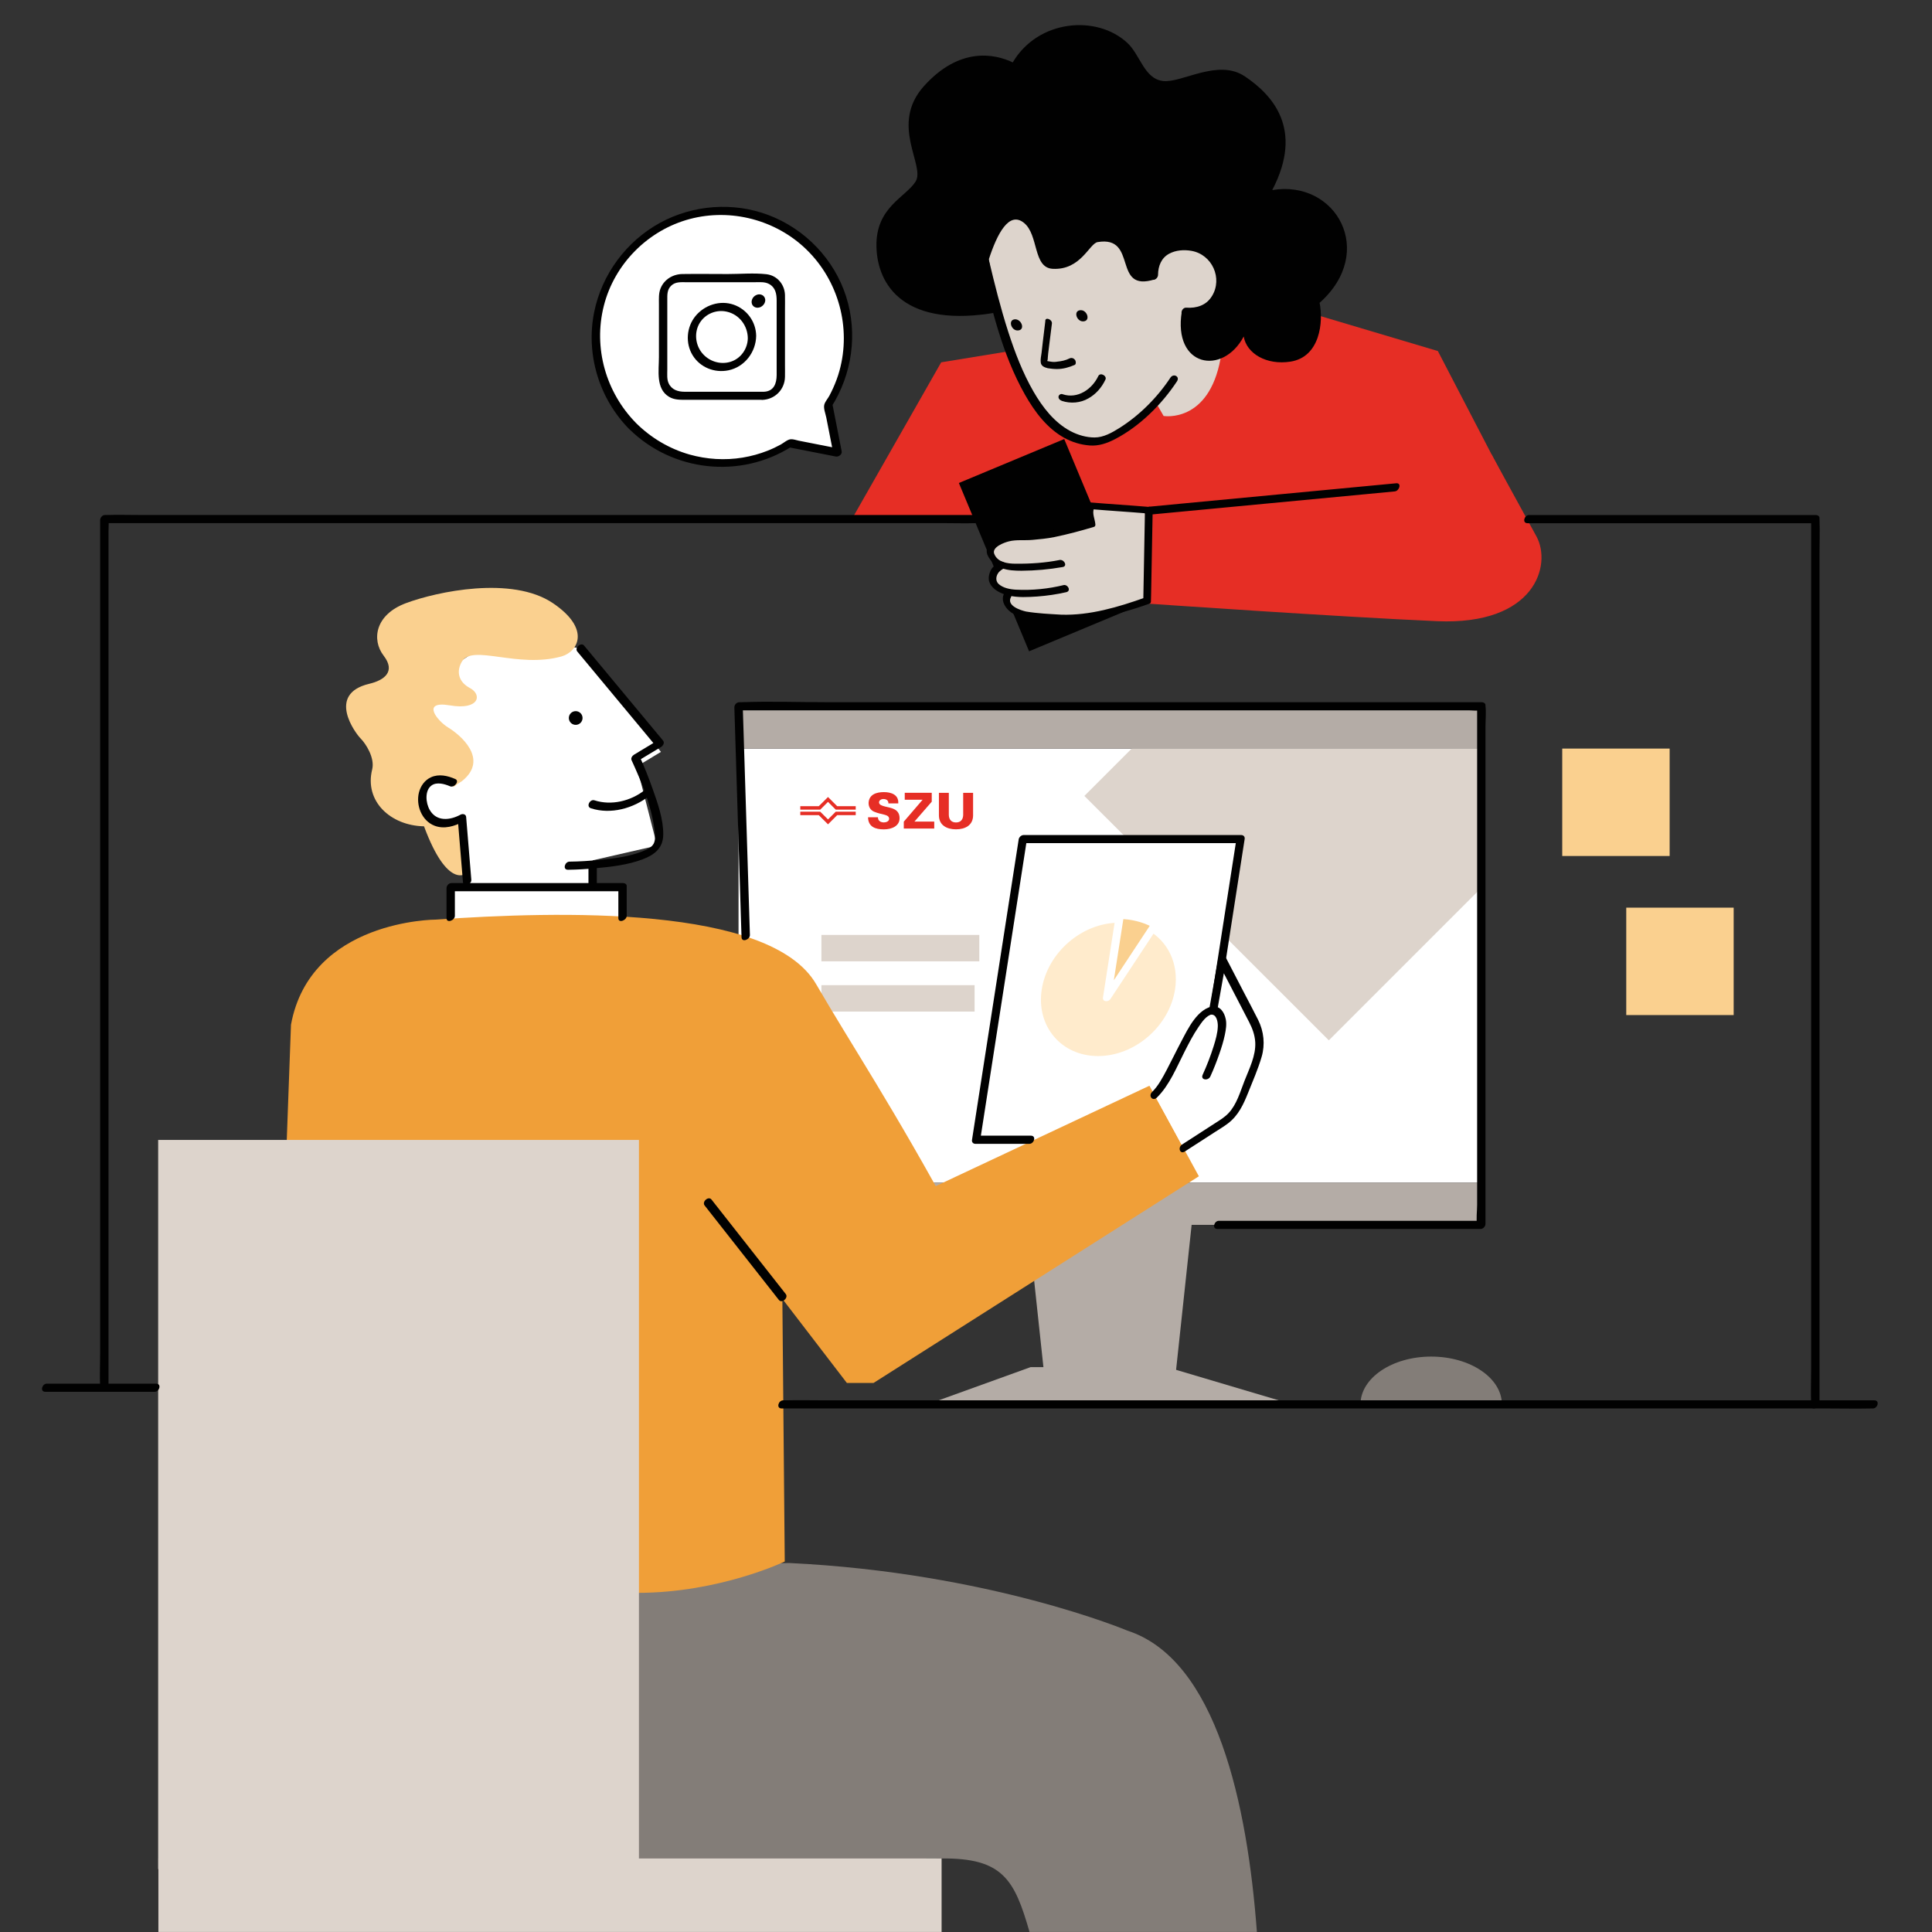 <?xml version="1.0" encoding="UTF-8"?>
<!-- Generator: Adobe Illustrator 26.5.0, SVG Export Plug-In . SVG Version: 6.00 Build 0)  -->
<svg xmlns="http://www.w3.org/2000/svg" xmlns:xlink="http://www.w3.org/1999/xlink" version="1.1" x="0px" y="0px" viewBox="0 0 425.2 425.2" style="enable-background:new 0 0 425.2 425.2;" xml:space="preserve">
<rect x="0" y="0" width="425.2" height="425.2" fill="#333333" stroke="none"/>
<style type="text/css">
	.st0{fill:#FFFFFF;}
	.st1{fill:#E62E25;}
	.st2{fill:#DDD4CC;}
	.st3{fill:#B4ACA6;}
	.st4{clip-path:url(#SVGID_00000003811511193849270990000016831292835479554209_);fill:#DDD4CC;}
	.st5{fill:#837D78;}
	.st6{fill:#FAD08F;}
	.st7{fill:#FFEBCC;}
	.st8{fill:#010101;}
	.st9{fill:#F09F38;}
</style>
<g id="Weiss">
	<rect x="162.54" y="164.75" class="st0" width="163.46" height="95.53"></rect>
	<g>
		<g>
			<path class="st0" d="M102.81,195.09l-1.14-15.04c-10.38,5.75-12.03-12.24-2.05-7.81l-6.67-12.72c0,0,0.49-8.48,1.17-9.15     s11.47-7.62,11.47-7.62l11.47-2.05l10.77,2.05l17.63,22.73l-5.31,3.2l4.46,17.42l-14.17,3.24v5.92L102.81,195.09z"></path>
		</g>
	</g>
	<g>
		<path class="st0" d="M139.26,93.8c-10.84-10.84-10.84-28.42,0-39.26c10.84-10.84,28.42-10.84,39.26,0    c9.4,9.4,10.65,23.86,3.75,34.61l2.05,10.46l-10.46-2.05C163.12,104.45,148.66,103.2,139.26,93.8z"></path>
	</g>
	<g>
		<rect x="99.19" y="195.26" class="st0" width="37.82" height="12.27"></rect>
	</g>
</g>
<g id="Fläche">
	<polygon class="st1" points="222.34,77.26 207.14,79.74 187.48,114.25 335.67,114.25 316.45,77.26 280.81,66.65  "></polygon>
	<g>
		<path class="st2" d="M216.7,57.35c3.83,16.13,9.77,39.55,24.06,39.82c4.74,0.09,9.31-2.75,13.39-9.02l1.94,3.4    c0,0,9.92,1.67,12.53-12.63l-4.77-10.65c0,0,6.9-4.9,3.48-10.92s-25.81-12.74-25.81-12.74h-19.04L216.7,57.35z"></path>
	</g>
	<g>
		<g>
			<rect x="162.54" y="260.28" class="st3" width="163.46" height="9.29"></rect>
			<rect x="162.54" y="155.45" class="st3" width="163.46" height="9.29"></rect>
		</g>
		<polygon class="st3" points="258.13,308.07 230.41,308.07 225.73,264.42 262.81,264.42   "></polygon>
		<polygon class="st3" points="256.82,300.88 226.82,300.88 204.11,309.08 284.43,309.08   "></polygon>
		<g>
			<defs>
				<rect id="SVGID_1_" x="162.54" y="164.75" width="163.46" height="95.53"></rect>
			</defs>
			<clipPath id="SVGID_00000183226638974443324270000012840544709934651327_">
				<use xlink:href="#SVGID_1_" style="overflow:visible;"></use>
			</clipPath>
			<polygon style="clip-path:url(#SVGID_00000183226638974443324270000012840544709934651327_);fill:#DDD4CC;" points="     341.31,180.1 292.45,228.96 268.94,205.46 273.03,184.66 249,185.51 238.65,175.17 287.51,126.31    "></polygon>
		</g>
		<rect x="180.78" y="205.76" class="st2" width="34.75" height="5.81"></rect>
		<rect x="180.78" y="216.82" class="st2" width="33.71" height="5.81"></rect>
		<g id="SZU_00000054243161540665216170000015717022897599584916_">
			<g>
				<g>
					<path class="st1" d="M195.52,176.8c0.01-0.31-0.09-0.53-0.28-0.7c-0.19-0.16-0.47-0.25-0.84-0.25c-0.5,0-0.94,0.33-0.94,0.72       c0,0.58,0.7,0.76,1.28,0.92c1.32,0.34,3.24,0.47,3.24,2.6c0,1.66-1.64,2.44-3.46,2.44c-1.83,0-3.45-0.53-3.48-2.67h2.18       c-0.01,0.74,0.53,1.14,1.32,1.14c0.5,0,1.14-0.26,1.14-0.78c0-1.07-1.61-0.84-3.33-1.59c-0.8-0.35-1.19-1.07-1.19-1.92       c0.09-1.87,1.72-2.38,3.37-2.38c1.62,0,3.29,0.58,3.16,2.48H195.52z"></path>
					<path class="st1" d="M198.91,182.36v-1.53l4.14-4.82h-3.93v-1.53h5.94v1.96l-3.81,4.38h4.36v1.53H198.91z"></path>
					<path class="st1" d="M214.16,174.49v4.98c-0.02,2.19-1.78,3.05-3.76,3.05s-3.74-0.86-3.76-3.05v-4.98h2.18v4.88       c0.03,1,0.56,1.64,1.58,1.64c1.02,0,1.55-0.63,1.58-1.64v-4.88H214.16z"></path>
				</g>
				<polygon class="st1" points="176.13,177.43 176.13,178.19 180.52,178.19 182.23,176.48 183.93,178.19 188.33,178.19       188.33,177.43 184.25,177.43 182.23,175.41 180.2,177.43     "></polygon>
				<polygon class="st1" points="176.13,179.4 176.13,178.64 180.52,178.64 182.23,180.34 183.93,178.64 188.33,178.64       188.33,179.4 184.25,179.4 182.23,181.42 180.2,179.4     "></polygon>
			</g>
		</g>
	</g>
	<path class="st5" d="M299.42,309.08c0-5.81,6.97-10.52,15.56-10.52s15.56,4.71,15.56,10.52H299.42z"></path>
	<rect x="343.82" y="164.75" class="st6" width="23.64" height="23.64"></rect>
	<rect x="357.91" y="199.76" class="st6" width="23.64" height="23.64"></rect>
	<g>
		<g>
			<path class="st7" d="M252.57,204.66l-8.63,13.09l2.28-14.67c-8.1,0-15.69,6.57-16.95,14.67c-1.26,8.1,4.29,14.67,12.39,14.67     c8.1,0,15.69-6.57,16.95-14.67C259.49,212.03,256.97,207.08,252.57,204.66z"></path>
		</g>
		<g>
			<path class="st6" d="M254.33,203.3c-2.26-1.24-4.91-1.95-7.85-1.95l-2.82,18.13L254.33,203.3z"></path>
			<path class="st0" d="M254.92,202.51c-2.57-1.37-5.37-2.03-8.28-2.05c-0.49,0-0.99,0.45-1.07,0.93     c-0.82,5.29-1.64,10.58-2.47,15.87c-0.12,0.75-0.23,1.5-0.35,2.25c-0.16,1.01,1.17,1.07,1.62,0.38     c3.11-4.72,6.23-9.44,9.34-14.16c0.44-0.67,0.88-1.34,1.33-2.01c0.71-1.08-0.77-1.82-1.43-0.83c-3.11,4.72-6.23,9.44-9.34,14.16     c-0.44,0.67-0.88,1.34-1.33,2.01c0.54,0.13,1.08,0.26,1.62,0.38c0.82-5.29,1.64-10.58,2.47-15.87c0.12-0.75,0.23-1.5,0.35-2.25     c-0.36,0.31-0.71,0.62-1.07,0.93c2.6,0.02,5.12,0.62,7.42,1.85C254.66,204.59,255.91,203.04,254.92,202.51z"></path>
		</g>
	</g>
	<path class="st8" d="M260.09,68.59c-1.97,12.16,8.99,14.18,13.63,5.47c0.64,3.76,5.02,6.35,10.28,5.53   c6.55-1.02,7.27-8.77,6.42-12.94c12.61-11.22,3.63-27.17-10.42-24.82c7.08-13.56-0.13-21.05-6.03-25.02   c-5.9-3.97-13.82,1.47-17.98,1.02c-4.16-0.46-5.02-5.72-7.86-8.37c-6.77-6.31-19.71-5.13-25.24,4.27   c-4.16-1.99-11.82-3.34-19.51,5.18s0.34,17.54-1.87,21.04c-2.21,3.5-8.8,5.66-8.62,14.3c0.18,8.63,6.28,18.14,26.7,14.47   l-1.98-11.61c1.86-5.72,4.47-10.71,7.75-8.06c3.28,2.65,1.94,9.88,6.32,10.11c6.19,0.34,8.06-5.57,9.89-5.88   c9-1.5,3.09,11.2,12.58,8.2c-1.17-6.66,7.33-9.58,10.49-6.46c3.16,3.12,5.95,9.63,1.8,11.63   C262.29,68.65,260.09,68.59,260.09,68.59z"></path>
	
		<rect x="217.78" y="99.8" transform="matrix(0.923 -0.385 0.385 0.923 -28.401 98.028)" class="st8" width="25.12" height="40.13"></rect>
	<path class="st1" d="M252.99,132.59l-0.52-22.47l75.81-10.08l9.88,18.04c3.39,6.28-0.31,19.57-21.89,18.63   c-21.58-0.94-63.33-3.84-63.33-3.84"></path>
	<path class="st2" d="M240.25,111.51c-0.46,1.63,0.63,2.52,0.17,4.15c-6.11,2.2-14.45,1.69-20.75,3.74   c-1.41,0.47-1.56,1.19-1.44,2.65c0.04,1.47,2.31,2.1,3.74,2.41c-5.9,2.43-2.27,4.68-0.37,5.79c1.72,1.05-1.3,3.58,0.35,2.38   c-0.44,3.54,4.81,3.12,7.68,3.13c7.85,0.15,15.7-1.44,23.36-3.17c-0.38-6.73-0.88-14.3-0.99-20.37   C248.46,111.52,244.47,111.24,240.25,111.51z"></path>
	<g>
		<path class="st5" d="M207.23,409.02c13.52-0.15,16.07,4.74,19.35,16.17h50.04c-2.07-27.88-8.83-59.95-28.51-66.32    c0,0-30.3-12.76-74.42-14.88l-36.68,0.53l0.01,0.01v64.84L207.23,409.02z"></path>
		<path class="st9" d="M210.52,269.39c-13.89-25.67-23.13-39.4-30.9-52.79c-10.12-17.43-56.84-16.07-83.69-14.21    c0,0-27.64,0-31.89,23.13l-1.06,28.97l77.31,96.07c18.07,0,32.42-6.9,32.42-6.9l-0.53-58.21"></path>
		<rect x="34.81" y="250.88" class="st2" width="105.81" height="160.48"></rect>
		<rect x="34.86" y="409.02" class="st2" width="172.37" height="16.17"></rect>
		<polyline class="st9" points="153.43,261.41 186.38,304.36 192.26,304.36 263.85,258.88 252.97,238.95 190.23,268.42   "></polyline>
		<path class="st6" d="M101.24,180.9c1.75,3.36,1.43,11.28,1.43,11.28s-4.12,3.78-9.35-10.32c-7.45-0.16-13.15-5.57-11.41-12.52    c0.63-2.54-1.43-5.71-2.54-6.81c-1.11-1.11-7.61-9.78,1.9-12.04c3.33-0.79,5.86-2.69,3.17-6.18c-2.69-3.49-1.9-9.03,4.91-11.57    s23.33-6.07,32.33,0c8.44,5.7,5.5,10.72,1.9,11.73c-9.67,2.69-19.59-2.77-21.91,1.11c-1.23,2.06-0.91,4.44,1.78,5.86    c2.69,1.43,2.06,4.91-4.44,3.8c-6.5-1.11-2.69,3.49-0.32,4.91c2.38,1.43,9.14,6.87,2.96,11.78c0,0-6.76,3.91-3.59,6.45    C101.24,180.9,101.24,180.9,101.24,180.9z"></path>
	</g>
</g>
<g id="Kontur">
	<path class="st8" d="M100.11,201.56c0-2.19,0-4.38,0-6.56c-0.36,0.38-0.72,0.77-1.08,1.15c11.04,0,22.08,0,33.12,0   c1.57,0,3.13,0,4.7,0c-0.25-0.21-0.51-0.43-0.76-0.64c0,2.19,0,4.38,0,6.56c0,1.18,1.84,0.5,1.84-0.52c0-2.19,0-4.38,0-6.56   c0-0.4-0.41-0.64-0.76-0.64c-11.04,0-22.08,0-33.12,0c-1.57,0-3.13,0-4.7,0c-0.61,0-1.08,0.58-1.08,1.15c0,2.19,0,4.38,0,6.56   C98.27,203.26,100.11,202.58,100.11,201.56L100.11,201.56z"></path>
	<path class="st8" d="M336.19,115.15c7.13,0,14.27,0,21.4,0c11.32,0,22.64,0,33.96,0c2.6,0,5.21,0,7.81,0   c-0.25-0.21-0.51-0.43-0.76-0.64c0,1.73,0,3.46,0,5.2c0,4.72,0,9.43,0,14.15c0,7.01,0,14.02,0,21.03c0,8.52,0,17.04,0,25.55   c0,9.33,0,18.66,0,27.99c0,9.42,0,18.84,0,28.26c0,8.82,0,17.64,0,26.46c0,7.42,0,14.84,0,22.26c0,5.34,0,10.67,0,16.01   c0,2.52-0.11,5.07,0,7.6c0,0.11,0,0.22,0,0.33c0,1.18,1.84,0.5,1.84-0.52c0-1.73,0-3.46,0-5.2c0-4.72,0-9.43,0-14.15   c0-7.01,0-14.02,0-21.03c0-8.52,0-17.04,0-25.55c0-9.33,0-18.66,0-27.99c0-9.42,0-18.84,0-28.26c0-8.82,0-17.64,0-26.46   c0-7.42,0-14.84,0-22.26c0-5.34,0-10.67,0-16.01c0-2.52,0.11-5.07,0-7.6c0-0.11,0-0.22,0-0.33c0-0.4-0.41-0.64-0.76-0.64   c-7.13,0-14.27,0-21.4,0c-11.32,0-22.64,0-33.96,0c-2.6,0-5.21,0-7.81,0C335.46,113.35,334.93,115.15,336.19,115.15L336.19,115.15z   "></path>
	<path class="st8" d="M23.88,305.15c0-1.7,0-3.41,0-5.11c0-4.64,0-9.27,0-13.91c0-6.86,0-13.72,0-20.58c0-8.37,0-16.74,0-25.11   c0-9.17,0-18.33,0-27.5c0-9.25,0-18.5,0-27.76c0-8.63,0-17.25,0-25.88c0-7.26,0-14.52,0-21.78c0-5.25,0-10.5,0-15.75   c0-1.63,0-3.27,0-4.9c0-0.84,0.1-1.74,0-2.57c-0.01-0.11,0-0.22,0-0.32c-0.36,0.38-0.72,0.77-1.08,1.15c1.72,0,3.44,0,5.17,0   c4.66,0,9.32,0,13.98,0c6.89,0,13.77,0,20.66,0c8.44,0,16.88,0,25.32,0c9.25,0,18.49,0,27.74,0c9.29,0,18.59,0,27.88,0   c8.67,0,17.33,0,26,0c7.36,0,14.72,0,22.07,0c5.27,0,10.54,0,15.81,0c2.51,0,5.02,0.08,7.53,0c0.11,0,0.21,0,0.32,0   c1.05,0,1.58-1.79,0.32-1.79c-1.72,0-3.44,0-5.17,0c-4.66,0-9.32,0-13.98,0c-6.89,0-13.77,0-20.66,0c-8.44,0-16.88,0-25.32,0   c-9.25,0-18.49,0-27.74,0c-9.29,0-18.59,0-27.88,0c-8.67,0-17.33,0-26,0c-7.36,0-14.72,0-22.07,0c-5.27,0-10.54,0-15.81,0   c-2.51,0-5.02-0.08-7.53,0c-0.11,0-0.21,0-0.32,0c-0.61,0-1.08,0.58-1.08,1.15c0,1.7,0,3.41,0,5.11c0,4.64,0,9.27,0,13.91   c0,6.86,0,13.72,0,20.58c0,8.37,0,16.74,0,25.11c0,9.17,0,18.33,0,27.5c0,9.25,0,18.5,0,27.76c0,8.63,0,17.25,0,25.88   c0,7.26,0,14.52,0,21.78c0,5.25,0,10.5,0,15.75c0,2.48-0.12,4.99,0,7.47c0.01,0.11,0,0.22,0,0.32   C22.04,306.85,23.88,306.17,23.88,305.15L23.88,305.15z"></path>
	<path class="st8" d="M165.04,205.78c-0.18-5.69-0.36-11.38-0.53-17.07c-0.28-9.08-0.57-18.15-0.85-27.23   c-0.07-2.1-0.13-4.19-0.2-6.29c-0.36,0.38-0.72,0.77-1.08,1.15c5.44,0,10.89,0,16.33,0c12.99,0,25.97,0,38.96,0   c15.78,0,31.57,0,47.35,0c13.57,0,27.14,0,40.71,0c4.49,0,8.99,0,13.48,0c1.4,0,2.79,0,4.19,0c0.68,0,1.51,0.13,2.18,0   c0.08-0.02,0.18,0,0.27,0c-0.25-0.21-0.51-0.43-0.76-0.64c0,3.8,0,7.6,0,11.39c0,9.08,0,18.15,0,27.23c0,10.97,0,21.95,0,32.92   c0,9.52,0,19.04,0,28.56c0,3.12,0,6.23,0,9.35c0,1.41-0.25,3.08,0,4.48c0.01,0.06,0,0.13,0,0.2c0.36-0.38,0.72-0.77,1.08-1.15   c-6.54,0-13.08,0-19.62,0c-10.38,0-20.75,0-31.13,0c-2.39,0-4.78,0-7.17,0c-1.05,0-1.58,1.79-0.32,1.79c6.54,0,13.08,0,19.62,0   c10.38,0,20.75,0,31.13,0c2.39,0,4.78,0,7.17,0c0.61,0,1.08-0.58,1.08-1.15c0-3.8,0-7.6,0-11.39c0-9.08,0-18.15,0-27.23   c0-10.97,0-21.95,0-32.92c0-9.52,0-19.04,0-28.56c0-3.12,0-6.23,0-9.35c0-1.45,0.17-3.03,0-4.48c-0.01-0.06,0-0.13,0-0.2   c0-0.4-0.41-0.64-0.76-0.64c-5.44,0-10.89,0-16.33,0c-12.99,0-25.97,0-38.96,0c-15.78,0-31.57,0-47.35,0c-13.57,0-27.14,0-40.71,0   c-6.6,0-13.25-0.25-19.85,0c-0.09,0-0.18,0-0.27,0c-0.6,0-1.1,0.58-1.08,1.15c0.18,5.69,0.36,11.38,0.53,17.07   c0.28,9.08,0.57,18.15,0.85,27.23c0.07,2.1,0.13,4.19,0.2,6.29C163.24,207.48,165.07,206.8,165.04,205.78L165.04,205.78z"></path>
	<path class="st8" d="M226.87,249.94c-3.96,0-7.92,0-11.88,0c0.25,0.29,0.5,0.58,0.75,0.86c1.16-7.47,2.32-14.93,3.48-22.4   c1.85-11.88,3.69-23.77,5.54-35.65c0.42-2.71,0.84-5.42,1.26-8.12c-0.36,0.31-0.71,0.62-1.07,0.93c5.41,0,10.81,0,16.22,0   c8.58,0,17.15,0,25.73,0c1.99,0,3.97,0,5.96,0c-0.25-0.29-0.5-0.58-0.75-0.86c-1.71,10.99-3.42,21.99-5.13,32.98   c-0.25,1.58-0.49,3.16-0.74,4.74c-0.19,1.25,1.66,0.97,1.82-0.06c1.71-10.99,3.42-21.99,5.13-32.98c0.25-1.58,0.49-3.16,0.74-4.74   c0.08-0.49-0.26-0.86-0.75-0.86c-5.41,0-10.81,0-16.22,0c-8.58,0-17.15,0-25.73,0c-1.99,0-3.97,0-5.96,0   c-0.49,0-0.99,0.45-1.07,0.93c-1.16,7.47-2.32,14.93-3.48,22.4c-1.85,11.88-3.69,23.77-5.54,35.65c-0.42,2.71-0.84,5.42-1.26,8.12   c-0.08,0.49,0.26,0.86,0.75,0.86c3.96,0,7.92,0,11.88,0C227.61,251.73,228.14,249.94,226.87,249.94L226.87,249.94z"></path>
	<g>
		<line class="st0" x1="172.19" y1="309.08" x2="412.34" y2="309.08"></line>
		<path class="st8" d="M172.03,309.98c2.15,0,4.3,0,6.45,0c5.82,0,11.64,0,17.47,0c8.6,0,17.21,0,25.81,0c10.54,0,21.07,0,31.61,0    c11.5,0,23,0,34.5,0c11.61,0,23.21,0,34.82,0c10.86,0,21.72,0,32.58,0c9.14,0,18.29,0,27.43,0c6.58,0,13.15,0,19.73,0    c3.12,0,6.25,0.07,9.37,0c0.13,0,0.26,0,0.39,0c1.05,0,1.58-1.79,0.32-1.79c-2.15,0-4.3,0-6.45,0c-5.82,0-11.64,0-17.47,0    c-8.6,0-17.21,0-25.81,0c-10.54,0-21.07,0-31.61,0c-11.5,0-23,0-34.5,0c-11.61,0-23.21,0-34.82,0c-10.86,0-21.72,0-32.58,0    c-9.14,0-18.29,0-27.43,0c-6.58,0-13.15,0-19.73,0c-3.12,0-6.25-0.07-9.37,0c-0.13,0-0.26,0-0.39,0    C171.3,308.19,170.77,309.98,172.03,309.98L172.03,309.98z"></path>
	</g>
	<g>
		<line class="st0" x1="10.14" y1="305.41" x2="34.2" y2="305.41"></line>
		<path class="st8" d="M9.98,306.31c7.03,0,14.05,0,21.08,0c0.99,0,1.99,0,2.98,0c1.05,0,1.58-1.79,0.32-1.79    c-7.03,0-14.05,0-21.08,0c-0.99,0-1.99,0-2.98,0C9.25,304.52,8.72,306.31,9.98,306.31L9.98,306.31z"></path>
	</g>
	<g>
		<path class="st0" d="M254.07,240.96c4.21-4.01,8.18-18.1,12.93-18.64l1.96-11.01l7.08,13.65c1.3,2.51,1.52,5.44,0.58,8.1    c-1.06,2.99-2.55,6.73-3.6,9.3c-0.79,1.94-2.17,3.6-3.93,4.74l-8.62,5.57"></path>
		<path class="st8" d="M254.6,241.57c2.78-2.72,4.34-6.66,6.08-10.07c0.95-1.86,1.9-3.74,3.09-5.47c0.69-1.01,1.73-2.61,3.07-2.81    c0.5-0.07,0.97-0.39,1.07-0.93c0.65-3.67,1.3-7.34,1.96-11.01c-0.59,0.17-1.19,0.33-1.78,0.5c2.27,4.37,4.54,8.75,6.8,13.12    c0.74,1.43,1.28,2.88,1.37,4.51c0.15,2.92-1.32,5.79-2.36,8.45c-0.95,2.41-1.71,5.21-3.53,7.13c-0.88,0.93-1.96,1.57-3.02,2.25    c-2.4,1.55-4.8,3.1-7.2,4.65c-0.98,0.63-0.48,2.24,0.62,1.53c2.26-1.46,4.52-2.92,6.78-4.38c0.91-0.58,1.85-1.14,2.71-1.8    c2.28-1.74,3.38-4.13,4.42-6.72c1.04-2.6,2.19-5.22,2.98-7.91c0.8-2.72,0.5-5.61-0.76-8.14c-1.05-2.11-2.17-4.18-3.25-6.27    c-1.27-2.46-2.55-4.92-3.82-7.37c-0.44-0.85-1.64-0.28-1.78,0.5c-0.65,3.67-1.3,7.34-1.96,11.01c0.36-0.31,0.71-0.62,1.07-0.93    c-3.61,0.52-5.66,4.92-7.17,7.77c-1.1,2.07-2.11,4.19-3.21,6.27c-0.9,1.69-1.85,3.53-3.23,4.88    C252.65,241.22,253.7,242.45,254.6,241.57L254.6,241.57z"></path>
	</g>
	<g>
		<path class="st0" d="M266.61,222.42c1.53-0.28,1.94,1.21,2.17,1.87c1.05,3.04-3.25,12.43-3.25,12.43"></path>
		<path class="st8" d="M266.45,223.31c1.31-0.18,1.6,1.62,1.57,2.57c-0.04,1.47-0.48,2.96-0.91,4.35c-0.67,2.14-1.49,4.26-2.42,6.3    c-0.54,1.19,1.22,1.39,1.68,0.39c0.75-1.63,1.4-3.31,1.99-5c0.48-1.37,0.91-2.76,1.21-4.18c0.23-1.1,0.43-2.32,0.2-3.44    c-0.32-1.52-1.25-3.01-3-2.78c-0.5,0.07-0.98,0.4-1.07,0.93C265.63,222.89,265.96,223.38,266.45,223.31L266.45,223.31z"></path>
	</g>
	<path class="st8" d="M215.78,57.61c2.36,9.93,4.72,20.3,9.8,29.25c2.11,3.72,4.83,7.39,8.65,9.5c1.73,0.96,3.63,1.53,5.6,1.68   c1.98,0.15,3.8-0.48,5.54-1.38c5.44-2.81,10.31-7.65,13.66-12.73c0.71-1.08-0.77-1.82-1.43-0.83c-2.87,4.35-6.81,8.31-11.23,11.09   c-1.62,1.02-3.5,2.09-5.47,2.09c-1.83,0-3.68-0.54-5.29-1.39c-3.57-1.89-6.16-5.27-8.15-8.7c-2.38-4.13-4.1-8.63-5.56-13.15   c-1.69-5.24-3.02-10.58-4.29-15.93C217.34,55.93,215.54,56.61,215.78,57.61L215.78,57.61z"></path>
	<path class="st8" d="M260.77,69.51c2.62,0.19,5.16-0.72,6.86-2.76c1.73-2.08,2.33-5.11,1.6-7.7c-1.46-5.14-7.63-7.06-12.21-4.9   c-2.69,1.27-3.95,3.93-3.99,6.8c-0.01,0.51,0.59,0.71,1,0.6c0.51-0.13,0.84-0.61,0.84-1.12c0.02-1.87,0.72-3.66,2.42-4.58   c1.48-0.81,3.3-0.93,4.94-0.64c4.54,0.81,6.92,6.03,4.49,9.99c-1.22,1.99-3.39,2.68-5.63,2.51   C260.04,67.64,259.51,69.42,260.77,69.51L260.77,69.51z"></path>
	<path class="st8" d="M252.67,113.3c6.12-0.58,12.23-1.16,18.35-1.74c9.75-0.92,19.49-1.85,29.24-2.77c2.23-0.21,4.47-0.42,6.7-0.64   c1.03-0.1,1.57-1.91,0.32-1.79c-6.12,0.58-12.23,1.16-18.35,1.74c-9.75,0.92-19.49,1.85-29.24,2.77c-2.23,0.21-4.47,0.42-6.7,0.64   C251.95,111.6,251.42,113.42,252.67,113.3L252.67,113.3z"></path>
	<g>
		<line class="st0" x1="130.43" y1="190.98" x2="130.43" y2="194.84"></line>
		<path class="st8" d="M129.51,191.24c0,1.13,0,2.25,0,3.38c0,0.16,0,0.32,0,0.48c0,0.49,0.59,0.73,1,0.6    c0.5-0.16,0.84-0.59,0.84-1.12c0-1.13,0-2.25,0-3.38c0-0.16,0-0.32,0-0.48c0-0.49-0.59-0.73-1-0.6    C129.85,190.28,129.51,190.71,129.51,191.24L129.51,191.24z"></path>
	</g>
	<g>
		<path class="st0" d="M102.81,193.89l-1.14-13.83c-10.38,5.75-12.03-12.24-2.05-7.81"></path>
		<path class="st8" d="M103.73,193.63c-0.38-4.61-0.76-9.22-1.14-13.83c-0.05-0.63-0.76-0.76-1.23-0.51    c-2.32,1.26-5.26,1.58-6.77-1.01c-0.92-1.57-1.15-4.34,0.41-5.43c1.14-0.8,2.84-0.32,4.03,0.19c0.94,0.41,2.19-1.15,1.17-1.59    c-1.68-0.73-3.59-1.18-5.34-0.39c-1.37,0.62-2.28,1.89-2.65,3.33c-0.72,2.82,0.6,6.24,3.41,7.33c2.13,0.83,4.44,0.13,6.36-0.91    c-0.41-0.17-0.82-0.34-1.23-0.51c0.38,4.61,0.76,9.22,1.14,13.83C101.99,195.33,103.82,194.65,103.73,193.63L103.73,193.63z"></path>
	</g>
	<path class="st8" d="M127.06,143.4c5.08,6.11,10.16,12.21,15.23,18.32c0.71,0.86,1.43,1.72,2.14,2.58c0.15-0.47,0.3-0.95,0.44-1.42   c-1.77,1.07-3.54,2.13-5.31,3.2c-0.39,0.23-0.78,0.76-0.56,1.23c2.15,4.7,4.3,9.84,5,14.99c0.14,1.02,0.36,2.39-0.13,3.36   c-0.45,0.88-1.62,1.37-2.48,1.71c-2.98,1.18-6.31,1.58-9.48,1.88c-2.18,0.21-4.38,0.36-6.57,0.38c-1.05,0.01-1.58,1.81-0.32,1.79   c2.03-0.02,4.06-0.15,6.08-0.34c3.46-0.31,7.07-0.73,10.34-1.96c2.62-0.99,4.51-2.49,4.53-5.45c0.03-3.42-1.23-6.94-2.36-10.12   c-0.86-2.43-1.81-4.83-2.88-7.18c-0.19,0.41-0.37,0.82-0.56,1.23c1.77-1.07,3.54-2.13,5.31-3.2c0.46-0.28,0.85-0.93,0.44-1.42   c-5.08-6.11-10.16-12.21-15.23-18.32c-0.71-0.86-1.43-1.72-2.14-2.58C127.88,141.27,126.37,142.58,127.06,143.4L127.06,143.4z"></path>
	<path class="st8" d="M155.08,265.31c4.77,6.07,9.55,12.15,14.32,18.22c0.67,0.86,1.35,1.72,2.02,2.57   c0.66,0.84,2.17-0.47,1.51-1.31c-4.77-6.07-9.55-12.15-14.32-18.22c-0.67-0.86-1.35-1.72-2.02-2.57   C155.93,263.16,154.42,264.47,155.08,265.31L155.08,265.31z"></path>
	<path class="st8" d="M130.05,177.89c4.38,1.42,9.36,0.03,12.89-2.76c0.36-0.29,0.54-0.89,0.22-1.27c-0.34-0.4-0.94-0.23-1.29,0.04   c-3.04,2.4-7.32,3.45-11.06,2.23C129.84,175.82,128.91,177.52,130.05,177.89L130.05,177.89z"></path>
	<g>
		<path class="st0" d="M167.95,87.12h-18.12c-2.15,0-3.89-1.74-3.89-3.89V65.11c0-2.15,1.74-3.89,3.89-3.89h18.12    c2.15,0,3.89,1.74,3.89,3.89v18.12C171.84,85.38,170.1,87.12,167.95,87.12z"></path>
		<path class="st8" d="M168.11,86.22c-5.8,0-11.6,0-17.4,0c-1.48,0-2.88-0.41-3.56-1.88c-0.41-0.9-0.29-2.01-0.29-2.98    c0-3.58,0-7.17,0-10.75c0-1.5,0-3.01,0-4.51c0-1.17-0.08-2.35,0.87-3.24c0.92-0.87,2.12-0.75,3.27-0.75c1.56,0,3.12,0,4.68,0    c3.5,0,7.01,0,10.51,0c1.02,0,2.12-0.12,3.05,0.38c1.46,0.79,1.69,2.22,1.69,3.7c0,3.77,0,7.53,0,11.3c0,1.69,0,3.37,0,5.06    C170.92,84.4,170.31,86.13,168.11,86.22c-1.04,0.04-1.58,1.85-0.32,1.79c2.77-0.12,4.91-2.27,4.97-5.05c0.02-0.9,0-1.8,0-2.69    c0-3.99,0-7.97,0-11.96c0-1.13,0.03-2.26,0-3.39c-0.07-2.33-1.73-4.3-4.09-4.57c-2.77-0.31-5.71-0.04-8.5-0.04    c-3.33,0-6.66-0.05-9.99,0c-2.08,0.03-4,1.18-4.8,3.15c-0.45,1.11-0.36,2.33-0.36,3.5c0,3.89,0,7.78,0,11.66    c0,2.91-0.73,6.94,2.22,8.71c1.15,0.69,2.4,0.66,3.69,0.66c1.7,0,3.4,0,5.1,0c3.68,0,7.37,0,11.05,0c0.24,0,0.47,0,0.71,0    C168.84,88.02,169.37,86.22,168.11,86.22z"></path>
	</g>
	<g>
		<circle class="st0" cx="158.89" cy="74.17" r="6.61"></circle>
		<path class="st8" d="M164.58,74.43c-0.03,2.31-1.51,4.45-3.73,5.17c-2.33,0.76-4.89-0.08-6.4-1.99c-1.46-1.85-1.69-4.54-0.44-6.56    c1.24-2,3.65-2.97,5.93-2.46C162.69,69.2,164.55,71.66,164.58,74.43c0.01,0.51,0.58,0.71,1,0.6c0.5-0.13,0.85-0.61,0.84-1.12    c-0.04-3.09-2.03-5.83-4.94-6.85c-3.03-1.06-6.44,0.07-8.44,2.53c-1.97,2.43-2.23,5.96-0.59,8.62c1.65,2.67,4.82,3.92,7.87,3.29    c3.57-0.74,6.05-4.01,6.1-7.59c0.01-0.51-0.59-0.71-1-0.6C164.91,73.44,164.59,73.92,164.58,74.43z"></path>
	</g>
	<g>
		<circle class="st0" cx="166.9" cy="66.26" r="0.58"></circle>
		<path class="st8" d="M166.56,66.52c0,0.01,0,0.02,0,0.03c0-0.08,0.01-0.15,0.01-0.23c0,0.05-0.01,0.09-0.02,0.14    c0.02-0.08,0.05-0.15,0.07-0.23c-0.01,0.04-0.03,0.09-0.06,0.13c0.04-0.07,0.08-0.15,0.13-0.22c-0.02,0.03-0.05,0.07-0.07,0.1    c0.06-0.07,0.12-0.13,0.18-0.2c-0.03,0.03-0.06,0.06-0.09,0.08c0.07-0.05,0.15-0.1,0.22-0.15c-0.04,0.03-0.08,0.05-0.12,0.07    c0.08-0.03,0.16-0.06,0.23-0.1c-0.04,0.01-0.08,0.03-0.12,0.03c0.08-0.01,0.16-0.02,0.24-0.04c-0.05,0.01-0.1,0.01-0.14,0.01    c0.08,0.01,0.15,0.01,0.23,0.02c-0.06-0.01-0.11-0.02-0.17-0.04c0.07,0.03,0.14,0.05,0.2,0.08c-0.06-0.02-0.11-0.05-0.16-0.09    c0.06,0.05,0.11,0.09,0.17,0.14c-0.05-0.04-0.09-0.09-0.13-0.15c0.04,0.06,0.08,0.12,0.11,0.19c-0.03-0.05-0.05-0.1-0.06-0.16    c0.02,0.07,0.03,0.14,0.05,0.21c-0.01-0.06-0.02-0.11-0.02-0.17c0,0.08-0.01,0.15-0.01,0.23c0-0.05,0.01-0.09,0.02-0.14    c-0.02,0.08-0.05,0.15-0.07,0.23c0.01-0.04,0.03-0.09,0.06-0.13c-0.04,0.07-0.08,0.15-0.13,0.22c0.02-0.03,0.05-0.07,0.07-0.1    c-0.06,0.07-0.12,0.13-0.18,0.2c0.03-0.03,0.06-0.06,0.09-0.08c-0.07,0.05-0.15,0.1-0.22,0.15c0.04-0.03,0.08-0.05,0.12-0.07    c-0.08,0.03-0.16,0.06-0.23,0.1c0.04-0.01,0.08-0.03,0.12-0.03c-0.08,0.01-0.16,0.02-0.24,0.04c0.05-0.01,0.1-0.01,0.14-0.01    c-0.08-0.01-0.15-0.01-0.23-0.02c0.06,0.01,0.11,0.02,0.17,0.04c-0.07-0.03-0.14-0.05-0.2-0.08c0.06,0.02,0.11,0.05,0.16,0.09    c-0.06-0.05-0.11-0.09-0.17-0.14c0.05,0.04,0.09,0.09,0.13,0.15c-0.04-0.06-0.08-0.12-0.11-0.19c0.03,0.05,0.05,0.1,0.06,0.16    c-0.02-0.07-0.03-0.14-0.05-0.21C166.55,66.42,166.56,66.47,166.56,66.52c0,0.11,0.04,0.22,0.11,0.31    c0.05,0.1,0.12,0.18,0.23,0.23c0.1,0.06,0.2,0.09,0.32,0.09c0.12,0.02,0.23,0.01,0.35-0.03c0.25-0.08,0.49-0.23,0.64-0.44    c0.04-0.07,0.08-0.15,0.13-0.22c0.06-0.14,0.09-0.3,0.08-0.45c0-0.03,0-0.06-0.01-0.1c-0.02-0.1-0.04-0.2-0.07-0.3    c-0.01-0.03-0.02-0.06-0.04-0.09c-0.05-0.09-0.1-0.18-0.16-0.26c-0.08-0.1-0.19-0.19-0.29-0.26c-0.1-0.08-0.24-0.12-0.36-0.16    c-0.03-0.01-0.06-0.02-0.1-0.03c-0.1-0.02-0.21-0.03-0.31-0.03c-0.03,0-0.06,0-0.1,0.01c-0.11,0.01-0.22,0.02-0.32,0.06    c-0.37,0.11-0.67,0.33-0.91,0.63c-0.04,0.05-0.08,0.12-0.11,0.18c-0.04,0.06-0.08,0.12-0.1,0.19c-0.04,0.1-0.07,0.2-0.09,0.3    c-0.01,0.03-0.01,0.07-0.02,0.1c-0.01,0.1-0.02,0.21-0.01,0.31c0.01,0.07,0.03,0.13,0.04,0.2c0.02,0.06,0.03,0.13,0.05,0.19    c0.04,0.09,0.1,0.18,0.15,0.26c0.03,0.05,0.07,0.1,0.12,0.14c0.1,0.09,0.2,0.18,0.32,0.23c0.12,0.05,0.24,0.11,0.38,0.12    c0.1,0.01,0.2,0.03,0.31,0.02c0.11-0.01,0.22-0.03,0.32-0.05c0.11-0.02,0.22-0.08,0.33-0.12c0.03-0.01,0.06-0.03,0.09-0.05    c0.22-0.14,0.37-0.26,0.54-0.47c0.07-0.09,0.12-0.19,0.18-0.29c0.02-0.03,0.04-0.07,0.05-0.1c0.04-0.1,0.07-0.21,0.09-0.32    c0.02-0.11,0.02-0.22,0.02-0.33c0-0.11-0.04-0.22-0.11-0.31c-0.05-0.1-0.12-0.18-0.23-0.23c-0.1-0.06-0.2-0.09-0.32-0.09    c-0.12-0.02-0.23-0.01-0.35,0.03c-0.25,0.08-0.49,0.23-0.64,0.44c-0.04,0.07-0.08,0.15-0.13,0.22    C166.57,66.21,166.54,66.36,166.56,66.52z"></path>
	</g>
	<path class="st8" d="M140.02,93.14c-6.68-6.77-9.47-16.57-7.13-25.82c2.33-9.24,9.73-16.68,18.93-19.12   c9.06-2.41,18.98,0.2,25.69,6.74c7.04,6.86,9.86,17.18,7.24,26.66c-0.36,1.31-0.84,2.59-1.4,3.83c-0.25,0.55-0.52,1.09-0.8,1.63   c-0.32,0.6-0.9,1.26-1.11,1.9c-0.28,0.82,0.24,2.07,0.4,2.88c0.53,2.68,1.05,5.36,1.58,8.03c0.43-0.38,0.87-0.76,1.3-1.13   c-1.78-0.35-3.57-0.7-5.35-1.05c-1.19-0.23-2.37-0.47-3.56-0.7c-0.54-0.11-1.21-0.36-1.77-0.32c-0.74,0.05-1.56,0.81-2.2,1.16   c-0.93,0.51-1.9,0.97-2.89,1.36c-1.77,0.7-3.63,1.21-5.51,1.52c-3.89,0.64-7.91,0.39-11.7-0.68   C147.3,98.76,143.28,96.37,140.02,93.14c-0.76-0.75-2.27,0.57-1.51,1.31c9.5,9.37,24.38,11,35.67,3.86   c-0.23,0.04-0.46,0.07-0.7,0.11c3.49,0.68,6.97,1.37,10.46,2.05c0.6,0.12,1.44-0.46,1.3-1.13c-0.68-3.49-1.37-6.97-2.05-10.46   c-0.07,0.22-0.14,0.45-0.21,0.67c4.56-7.21,5.83-16.11,3.24-24.27c-2.62-8.25-9.07-14.94-17.15-17.97   c-7.72-2.9-16.56-2.23-23.79,1.72c-7.45,4.07-12.85,11.38-14.52,19.7c-1.86,9.29,1.1,19,7.74,25.73   C139.26,95.22,140.77,93.9,140.02,93.14z"></path>
	<g>
		<g>
			<path class="st8" d="M233.88,86.77c-0.36-0.18-0.82,0.09-0.91,0.46c-0.09,0.46,0.27,0.82,0.73,1c1.91,0.64,4.1,0.46,5.83-0.55     c1.64-0.91,2.92-2.37,3.74-4.1c0.46-0.82-1.09-1.73-1.55-0.82C240.35,85.67,237.16,87.86,233.88,86.77L233.88,86.77z"></path>
		</g>
	</g>
	<g>
		<g>
			<path class="st8" d="M231.51,71.19c0.09-0.91-1.55-1.55-1.46-0.46c-0.18,1.55-0.36,3.01-0.55,4.56     c-0.09,0.82-0.18,1.55-0.27,2.37c-0.09,0.64-0.27,1.46-0.18,2.1c0.09,0.82,0.82,1.09,1.55,1.28c0.64,0.09,1.28,0.18,2,0.18     c1.37,0,2.64-0.36,3.92-0.91c0.36-0.18,0.27-0.82,0.09-1.09c-0.27-0.36-0.73-0.55-1.18-0.36c-0.91,0.46-1.82,0.64-2.73,0.73     c-0.46,0.09-1,0.09-1.46,0c-0.36-0.09-0.91-0.09-1.18-0.27c0.09,0.09,0.27,0.18,0.36,0.27c0.09,0.27,0.09,0.27,0.09,0     c0-0.09,0-0.18,0-0.27c0.09-0.18,0.09-0.36,0.09-0.55c0-0.36,0.09-0.64,0.09-1c0.09-0.73,0.18-1.46,0.27-2.19     C231.14,74.1,231.32,72.64,231.51,71.19L231.51,71.19z"></path>
		</g>
	</g>
	<g>
		<g>
			<path class="st8" d="M223.94,72.73c1.73,0,1-2.37-0.46-2.46C221.76,70.27,222.49,72.73,223.94,72.73L223.94,72.73z"></path>
		</g>
	</g>
	<g>
		<g>
			<path class="st8" d="M238.34,70.73c1.73,0,1-2.46-0.46-2.46C236.15,68.27,236.88,70.73,238.34,70.73L238.34,70.73z"></path>
		</g>
	</g>
	<g>
		<g>
			<path class="st8" d="M252.61,111.61c-0.35-0.04-0.57,0.26-0.61,0.61c-0.05,0.88-0.02,1.65-0.06,2.53     c-0.11,5.75-0.21,11.59-0.32,17.35c0.06-0.18,0.21-0.38,0.35-0.57c-5.87,2.08-12.11,3.95-18.4,3.75     c-2.54-0.15-5.26-0.27-7.75-0.69c-1.17-0.26-4.36-1.27-3.33-3.16c0.5-0.77-0.94-1.69-1.44-0.92c-1.04,1.8,0.46,3.76,2.07,4.65     c2.46,1.38,5.66,1.26,8.39,1.46c3.5,0.18,6.97,0.11,10.42-0.66c3.71-0.81,7.47-1.79,11.02-3.1c0.26-0.04,0.39-0.32,0.35-0.57     c0.05-0.88,0.02-1.65,0.06-2.53c0.11-5.75,0.21-11.59,0.32-17.35C253.58,111.74,253.18,111.35,252.61,111.61z"></path>
		</g>
	</g>
	<g>
		<g>
			<path class="st8" d="M234.66,130.33c1.09-0.25,0.46-1.63-0.49-1.58c-3.44,0.85-7.04,1.21-10.54,1.03     c-1.31-0.07-2.92-0.35-3.93-1.33c-0.62-0.69-0.49-1.58-0.07-2.25c0.35-0.57,0.99-0.93,1.55-1.27c0.79-0.55-0.52-1.75-1.22-1.21     c-0.7,0.54-1.43,0.91-1.84,1.66c-0.41,0.76-0.69,1.84-0.39,2.67c0.6,1.74,2.65,2.65,4.27,3.02c2.07,0.48,4.22,0.34,6.29,0.21     C230.43,131.12,232.56,130.81,234.66,130.33L234.66,130.33z"></path>
		</g>
	</g>
	<g>
		<g>
			<path class="st8" d="M233.85,124.8c1.11-0.16,0.46-1.63-0.58-1.57c-3.21,0.65-6.48,0.86-9.79,0.83     c-1.74-0.01-3.95-0.29-4.67-2.18c-0.57-1.48,2.24-2.5,3.25-2.74c1.59-0.41,3.45-0.16,5.17-0.32c1.63-0.15,3.17-0.29,4.78-0.61     c2.95-0.61,5.8-1.37,8.71-2.24c0.26-0.04,0.39-0.32,0.35-0.57c-0.09-1.2-0.79-2.41-0.27-3.61c-0.16,0.11-0.41,0.15-0.66,0.27     c4.14,0.35,8.35,0.6,12.49,0.95c1.14,0.09,0.92-1.44-0.04-1.47c-4.14-0.35-8.35-0.6-12.49-0.95c-0.18-0.06-0.52-0.01-0.66,0.27     c-0.64,1.57-0.04,2.7,0.11,4.33c0.06-0.18,0.21-0.38,0.35-0.57c-3.17,0.9-6.27,1.7-9.49,2.26c-1.45,0.21-2.99,0.35-4.54,0.49     c-1.54,0.14-3.13,0.02-4.63,0.42c-1.92,0.54-5.15,2.23-3.74,4.72c1.63,2.8,4.37,3.1,7.32,3.1     C227.88,125.59,230.88,125.32,233.85,124.8L233.85,124.8z"></path>
		</g>
	</g>
	<circle class="st8" cx="126.7" cy="158.02" r="1.51"></circle>
</g>
</svg>
